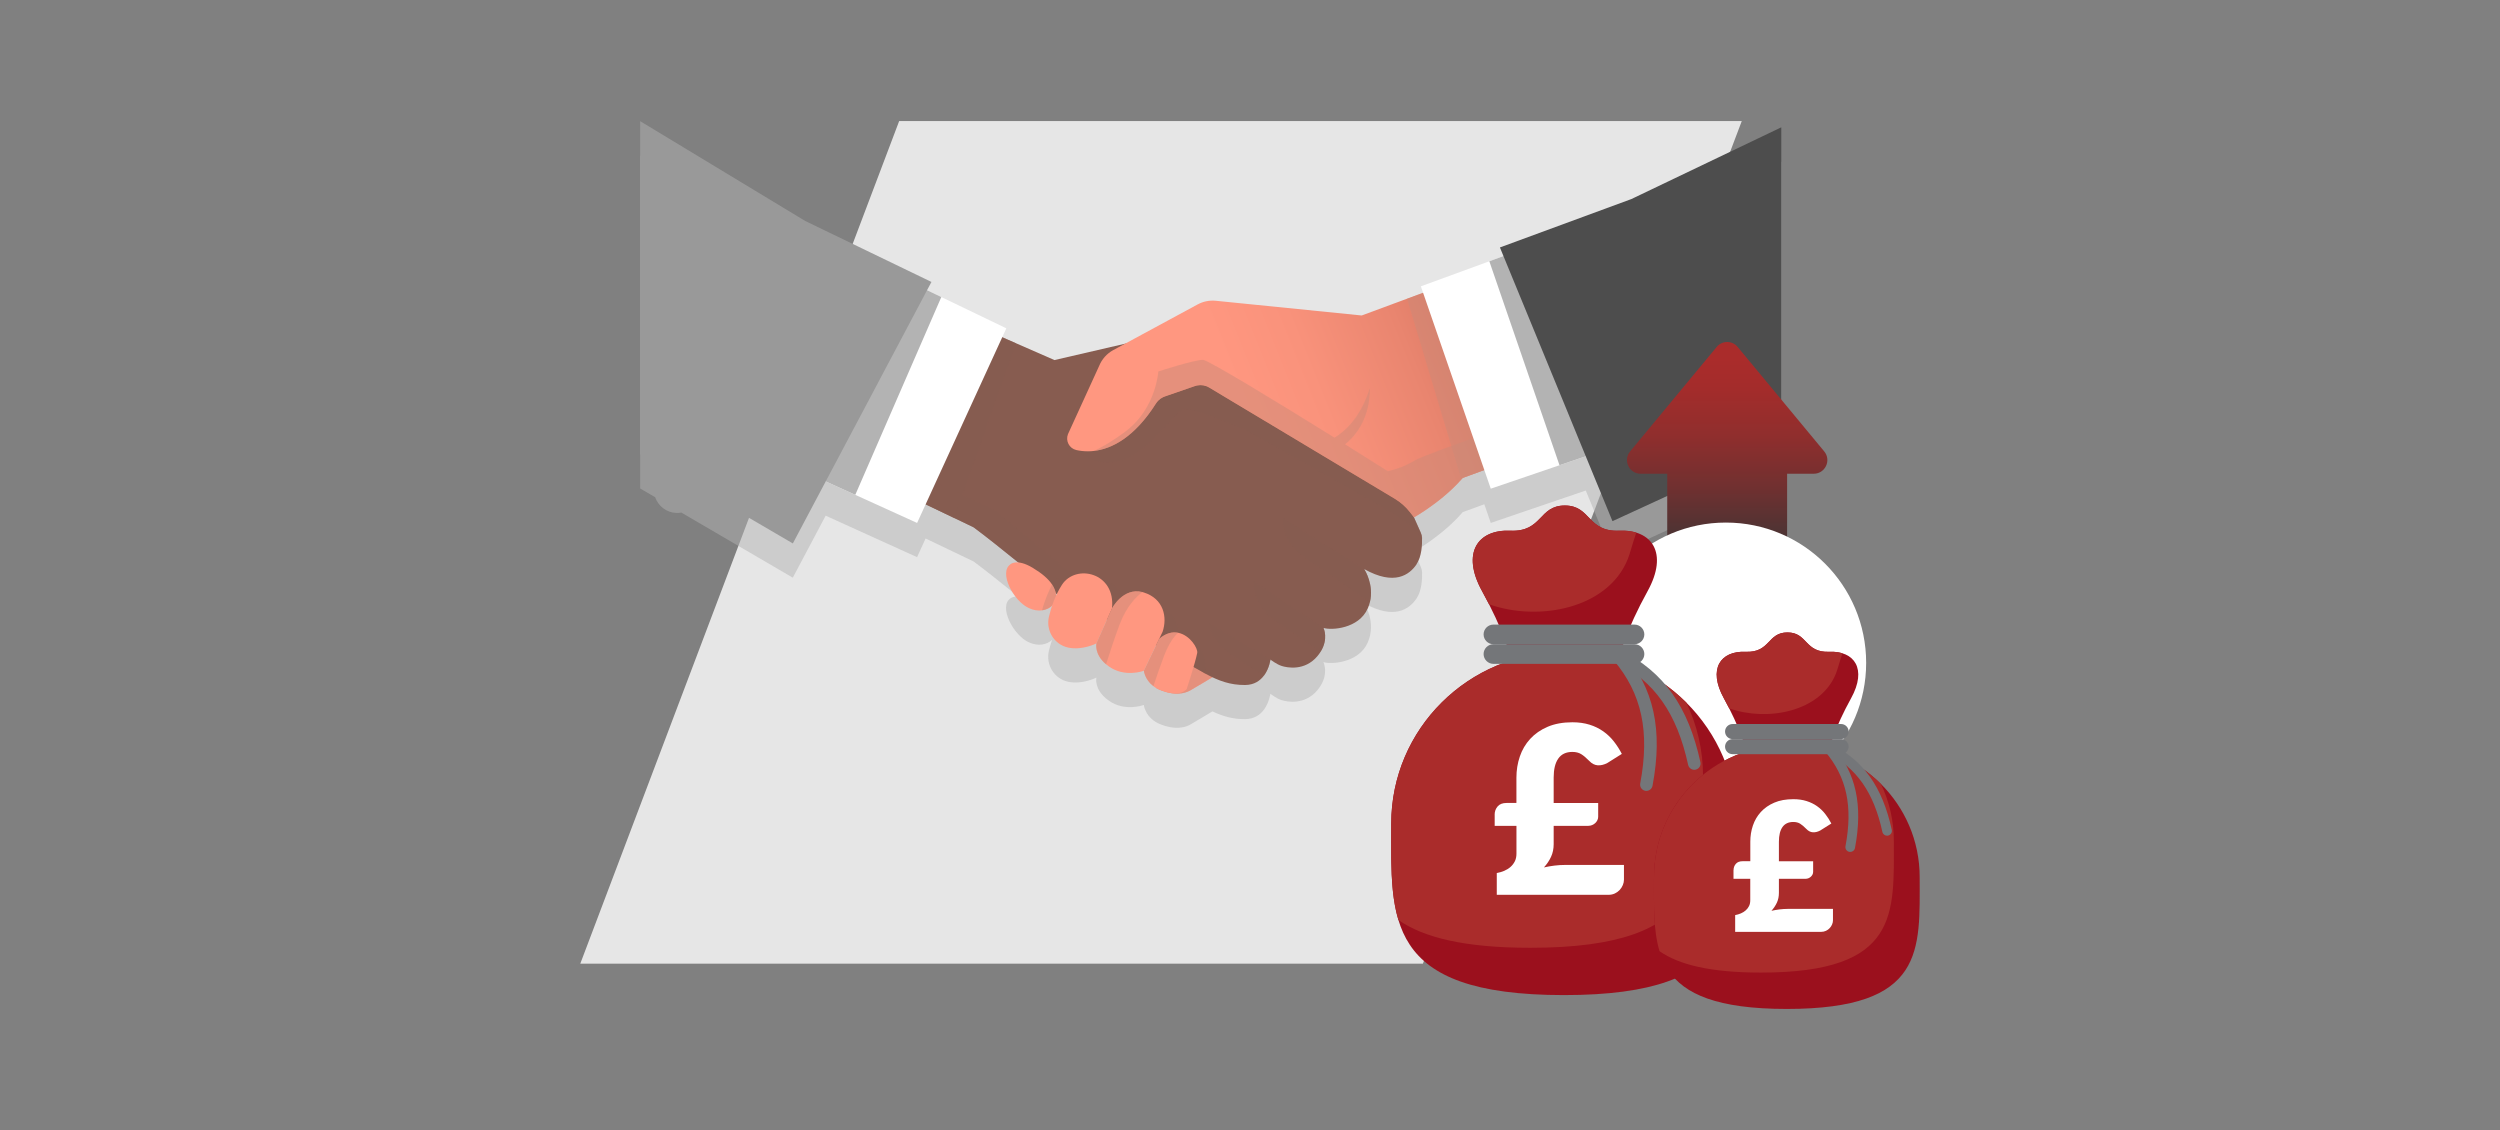 <?xml version="1.0" encoding="UTF-8"?><svg id="Layer_1" xmlns="http://www.w3.org/2000/svg" xmlns:xlink="http://www.w3.org/1999/xlink" viewBox="0 0 1000 452"><rect x="0" y="0" width="1000" height="452" fill="#808080" stroke="none"/><defs><style>.cls-1{fill:#9b101d;}.cls-1,.cls-2,.cls-3{fill-rule:evenodd;}.cls-4{fill:url(#linear-gradient-2);}.cls-5{fill:#cc8a79;}.cls-5,.cls-6,.cls-7{opacity:.5;}.cls-5,.cls-6,.cls-7,.cls-8{mix-blend-mode:multiply;}.cls-5,.cls-6,.cls-7,.cls-8,.cls-9{isolation:isolate;}.cls-10{fill:#4d4d4d;}.cls-11{fill:#fff;}.cls-12{fill:url(#linear-gradient-4);}.cls-6,.cls-13{fill:#875c50;}.cls-2{fill:#aa2c2b;}.cls-7,.cls-8{fill:#b3b3b3;}.cls-14{fill:url(#linear-gradient-3);}.cls-15{fill:url(#linear-gradient-5);}.cls-3,.cls-16{fill:#747679;}.cls-17{fill:url(#linear-gradient-7);}.cls-18{fill:#999;}.cls-19{fill:url(#linear-gradient-6);}.cls-20{fill:url(#linear-gradient);}.cls-21{fill:#e6e6e6;}</style><linearGradient id="linear-gradient" x1="-8644.199" y1="192.901" x2="-8847.866" y2="274.57" gradientTransform="translate(9378.2 -27.944)" gradientUnits="userSpaceOnUse"><stop offset=".09" stop-color="#883325"/><stop offset=".27" stop-color="#ac5140"/><stop offset=".48" stop-color="#cf6f5b"/><stop offset=".68" stop-color="#e9856f"/><stop offset=".86" stop-color="#f9927b"/><stop offset="1" stop-color="#ff9780"/></linearGradient><linearGradient id="linear-gradient-2" x1="-8673.747" y1="119.227" x2="-8877.398" y2="200.896" xlink:href="#linear-gradient"/><linearGradient id="linear-gradient-3" x1="-8664.814" y1="141.475" x2="-8868.48" y2="223.143" xlink:href="#linear-gradient"/><linearGradient id="linear-gradient-4" x1="-8658.526" y1="157.156" x2="-8862.192" y2="238.825" xlink:href="#linear-gradient"/><linearGradient id="linear-gradient-5" x1="-8652.6" y1="171.953" x2="-8856.267" y2="253.622" xlink:href="#linear-gradient"/><linearGradient id="linear-gradient-6" x1="-8646.157" y1="188.025" x2="-8849.808" y2="269.693" xlink:href="#linear-gradient"/><linearGradient id="linear-gradient-7" x1="-8687.333" y1="171.445" x2="-8687.333" y2="253.89" gradientTransform="translate(9378.2 -27.944)" gradientUnits="userSpaceOnUse"><stop offset="0" stop-color="#aa2c2b"/><stop offset=".15" stop-color="#a32c2b"/><stop offset=".37" stop-color="#902e2d"/><stop offset=".62" stop-color="#713030"/><stop offset=".9" stop-color="#463434"/><stop offset="1" stop-color="#363636"/></linearGradient></defs><g class="cls-9"><g id="Layer_1-2"><polygon class="cls-21" points="569.157 385.464 232.114 385.464 359.669 48.421 696.712 48.421 569.157 385.464"/><path class="cls-7" d="M652.548,93.33l-52.578,19.342,1.413,3.446h0l-5.651,2.08-27.383,10.044.9,2.592-6.427,2.375-18.131,6.706-58.368-5.883c-2.499-.248-5.014.248-7.218,1.444l-28.982,15.679-28.315,6.566-15.368-6.722-5.526-2.406,1.63-3.555-26.002-12.527-5.697-2.748h0l1.739-3.291-50.451-24.372-66.067-39.942v133.237l5.992,3.493h0c1.226,3.508,4.455,6.101,8.383,6.287.73.031,1.428-.016,2.111-.14h0l44.568,26.033,13.148-24.806,11.829,5.371,24.729,11.223,3.415-7.467,11.456,5.48,7.731,3.71c4.269,3.151,11.285,8.724,17.898,14.08-2.266-.202-3.229.761-3.229.761-4.657,3.306,1.18,14.592,7.389,17.479,1.925.885,3.726,1.118,5.309.916,1.645-.217,3.027-.931,4.021-1.863-.528,1.583-.947,3.074-1.257,4.393-1.304,5.542,2.127,11.177,7.7,12.357,5.682,1.211,11.301-1.677,11.301-1.677,0,0-1.009,4.253,3.85,8.367.342.295.714.59,1.133.869,6.225,4.424,13.567,1.894,13.987,1.708,0,0,.373,3.57,3.819,6.178.295.217.605.435.947.636h0s.078.047.186.109c.605.342,1.257.667,2.003.947.109.031.186.062.295.093,2.794,1.056,7.451,2.142,11.487-.202,3.757-2.189,6.83-4.052,8.693-5.185,4.238,2.003,8.227,3.136,13.071,3.105,3.679-.031,6.039-1.77,7.544-3.788,2.142-2.887,2.561-6.38,2.561-6.38,0,0,2.406,1.909,4.533,2.577,2.127.667,9.159,2.08,14.235-3.927.528-.621.962-1.242,1.335-1.832,3.167-5.107,1.195-9.298,1.118-9.469h0c3.043.993,14.126.373,17.728-7.824.031-.062.047-.109.078-.171,3.415-8.041-1.382-15.368-1.49-15.539,12.108,6.768,18.069,2.313,20.941-1.909,2.142-3.136,2.282-8.026,2.22-10.323v-.14c-.031-.745-.217-1.475-.512-2.158q-.131-.303,0,0l-2.732-6.132s2.111-1.18,5.138-3.26c.497-.342,1.025-.714,1.568-1.102.109-.078.233-.171.357-.264.435-.31.869-.636,1.335-.978.171-.124.342-.264.512-.388.419-.31.838-.636,1.257-.978.202-.155.419-.342.621-.497.404-.326.792-.652,1.211-.978.233-.202.466-.404.699-.605.388-.326.761-.652,1.149-.993.264-.233.512-.466.761-.714.357-.326.714-.652,1.056-.993.279-.264.543-.543.823-.807.326-.326.652-.652.978-.993.279-.295.559-.605.838-.916.217-.233.435-.466.652-.714.171-.202.342-.388.512-.59l8.678-3.167,2.577,7.467,27.476-9.376,10.525-3.586h0l10.665,25.955,67.542-31.078v-126.469l-59.967,28.718h0ZM422.306,250.876c.171.14.31.248.45.373-.109.217-.202.419-.295.636-.031-.342-.093-.667-.155-1.009h0Z"/><path class="cls-20" d="M462.309,275.124s7.746,4.579,13.987.947c6.24-3.617,10.618-6.38,10.618-6.38l-13.723-8.041-10.882,13.474h0Z"/><path class="cls-5" d="M462.309,275.124s7.746,4.579,13.987.947c6.24-3.617,10.618-6.38,10.618-6.38l-13.723-8.041-10.882,13.474h0Z"/><path class="cls-13" d="M566.626,225.728c-2.872,4.222-8.833,8.678-20.941,1.909l.016.031c.279.435,3.958,6.302,2.251,13.21-.186.761-.435,1.521-.761,2.297-.031.062-.047.109-.078.171-3.601,8.212-14.67,8.833-17.712,7.824h0c.078.171,2.049,4.362-1.118,9.469-.373.605-.807,1.211-1.335,1.847-5.076,6.008-12.108,4.595-14.235,3.912-2.142-.667-4.548-2.577-4.548-2.577,0,0-.404,3.493-2.561,6.38-1.506,2.034-3.865,3.772-7.544,3.803-5.883.047-10.509-1.614-15.849-4.502-1.211-.652-2.437-1.366-3.741-2.127-1.677-.993-3.446-2.08-5.356-3.244-9.981-6.101-48.805-25.272-48.805-25.272,0,0-7.172-5.93-15.368-12.558-7.063-5.728-14.887-11.984-19.497-15.368l-7.731-3.71-22.571-10.804-10.587-5.076-30.41-14.561,41.804-59.765,20.615,9.004,25.846,11.285,15.368,6.722,35.036-8.119,8.383-1.971,28.082,17.805,69.514,44.086,2.779,11.13,2.732,6.132h0c.295.683.481,1.428.512,2.158v.14c.062,2.297-.093,7.187-2.22,10.323l.031.016h0Z"/><path class="cls-6" d="M478.469,267.362c-1.677-.993-3.431-2.08-5.356-3.244-9.981-6.101-48.805-25.256-48.805-25.256,0,0-7.187-5.93-15.368-12.574-7.079-5.728-14.887-11.968-19.497-15.368l-7.731-3.71-22.571-10.82,4.797-8.352,34.136,16.113s42.379,35.688,54.611,43.388c12.232,7.7,25.334,17.728,25.334,17.728l.45,2.096h0Z"/><polygon class="cls-6" points="406.425 137.307 381.712 207.209 348.554 191.313 380.579 126.006 406.425 137.307"/><path class="cls-6" d="M568.334,213.092h0l-2.732-6.132-2.779-11.13-69.514-44.086h0l-28.082-17.805-8.383,1.971-5.293,7.606-23.595,32.351s4.036,10.137,16.967,9.05,23.859-19.032,28.423-21.158c1.816-.854,11.937,2.763,24.496,8.057,18.55,10.276,54.72,30.426,62.435,35.611,4.191,2.825,6.877,5.573,8.584,7.855-.031-.745-.217-1.475-.512-2.158l-.016-.031h0Z"/><path class="cls-6" d="M547.952,240.864c-7.296-5.123-19.559-13.474-25.831-17.759-10.261-7.032-8.988-15.896-8.988-15.896l32.552,20.429.016.031c.279.435,3.958,6.302,2.251,13.21v-.016Z"/><path class="cls-6" d="M528.268,260.625c-5.185-3.493-13.692-9.236-18.876-12.76-7.855-5.324-8.196-15.585-8.196-15.585l28.175,18.876h0c.078.155,2.049,4.347-1.118,9.469h.016Z"/><path class="cls-6" d="M508.165,263.807s-.419,3.493-2.561,6.38c-4.502-2.67-11.022-6.706-15.166-9.935-6.83-5.309-6.473-10.82-6.473-10.82l24.201,14.375h0Z"/><path class="cls-4" d="M667.28,161.105l-58.461,21.391-23.751,8.693c-.171.202-.342.388-.512.59-4.455,5.076-9.904,9.236-13.816,11.922-3.043,2.08-5.138,3.26-5.138,3.26l-1.645-2.111c-1.661-2.127-3.71-3.943-6.023-5.325l-9.919-5.945-18.783-11.254-3.493-2.096-2.251-1.351-39.817-23.859c-1.475-.885-3.198-1.164-4.859-.823-.279.062-.543.14-.807.217l-11.456,3.958-.652.233c-.217.078-.45.171-.652.264-.73.342-1.382.807-1.94,1.382-.342.342-.636.714-.9,1.118-8.771,13.847-17.898,18.178-24.76,19.001-.869.109-1.692.155-2.468.155-1.801,0-3.369-.202-4.673-.512-2.81-.652-4.378-3.679-3.306-6.365l12.45-27.243c1.087-2.717,3.105-4.983,5.682-6.38l33.763-18.271c2.204-1.195,4.719-1.692,7.218-1.444l58.368,5.883,18.131-6.706,23.642-8.74,54.425-20.118,22.198,59.253,4.191,11.208.016.016h0Z"/><polygon class="cls-11" points="402.529 131.331 366.841 209.18 342.112 197.942 317.026 186.563 359.064 110.405 376.527 118.819 402.529 131.331"/><path class="cls-6" d="M482.21,269.489c-2.748-1.49-5.682-3.306-9.081-5.371-9.981-6.101-48.805-25.256-48.805-25.256,0,0-7.187-5.93-15.368-12.574,3.695.109,11.084,1.428,18.69,9.128l10.106-4.797s11.037.9,15.259,15.461l10.416-4.641s7.436,3.57,8.569,13.133c0,0,8.367,2.98,9.764,8.243.745,2.779.667,5.107.45,6.691v-.016h0Z"/><path class="cls-14" d="M416.826,244.139c-1.583.217-3.384-.016-5.309-.916-6.209-2.872-12.046-14.173-7.389-17.479,0,0,2.499-2.499,8.957,1.382,3.803,2.282,6.271,4.471,7.731,6.66,1.025,1.537,1.552,3.058,1.692,4.595.233,2.577-2.142,5.278-5.682,5.759Z"/><path class="cls-5" d="M416.826,244.139c.993-3.974,2.856-8.072,3.99-10.354,1.025,1.537,1.552,3.058,1.692,4.595.233,2.577-2.142,5.278-5.682,5.759Z"/><path class="cls-12" d="M427.273,259.026c-5.573-1.18-9.004-6.815-7.7-12.357.838-3.555,2.391-8.367,5.185-12.714,5.511-8.6,21.64-4.952,20.025,9.438l-6.209,13.971s-5.619,2.872-11.301,1.677v-.016h0Z"/><path class="cls-15" d="M465.026,252.723l-7.482,15.57c-.419.202-7.762,2.717-13.987-1.708-.404-.295-.776-.574-1.133-.869-4.859-4.114-3.85-8.367-3.85-8.367l6.209-13.971s4.455-8.538,12.186-6.551c.155.031.326.078.481.14,8.026,2.468,9.562,9.888,7.575,15.772v-.016h0Z"/><path class="cls-19" d="M478.888,261.184c-.807,4.067-4.222,14.483-4.222,14.483-1.413,1.351-3.757,2.825-10.152.497-1.257-.45-2.297-1.04-3.151-1.692-3.446-2.608-3.819-6.178-3.819-6.178l6.132-12.76c2.732-2.344,5.34-2.887,7.606-2.422,4.75.962,7.963,6.271,7.606,8.072h0Z"/><path class="cls-5" d="M456.969,236.828c-2.204,1.63-6.287,5.464-9.081,12.853-2.08,5.526-4.052,11.549-5.464,16.036-4.859-4.114-3.85-8.367-3.85-8.367l6.209-13.971s4.455-8.538,12.186-6.551Z"/><path class="cls-5" d="M471.282,253.112c-1.475,1.273-3.648,3.927-5.697,9.33-1.708,4.533-3.167,8.817-4.222,12.031-3.446-2.608-3.819-6.178-3.819-6.178l6.132-12.76c2.732-2.344,5.34-2.887,7.606-2.422h0Z"/><path class="cls-5" d="M663.088,149.897c-43.015,14.514-92.736,31.574-97.192,34.291-3.834,2.344-7.746,3.601-10.773,4.3-4.657-2.965-10.602-6.722-17.107-10.773,10.851-8.569,9.904-22.431,9.904-22.431-3.338,10.633-8.817,16.532-14.095,19.808-22.975-14.313-50.56-31.078-52.593-31.14-3.384-.093-17.898,4.641-17.898,4.641,0,0-.9,14.639-12.807,23.735-5.03,3.85-9.438,6.396-12.869,8.041,6.861-.823,15.989-5.154,24.76-19.001.264-.404.559-.792.9-1.118.124-.124.264-.248.388-.373.031-.031.062-.047.093-.078.14-.109.279-.217.419-.326,0,0,.031-.016.031-.031.14-.093.279-.186.419-.279.031-.016.047-.031.078-.047.155-.093.326-.186.497-.264.109-.047.202-.093.31-.14.109-.047.233-.093.342-.124l.652-.233,11.456-3.958c.124-.047.264-.078.388-.124.031,0,.078-.016.109-.031.093-.031.186-.047.279-.062,1.661-.357,3.415-.078,4.905.807l39.817,23.859,5.744,3.446,18.783,11.254h0l9.919,5.945c2.313,1.382,4.362,3.198,6.023,5.325l1.645,2.111s2.111-1.18,5.138-3.26c4.067-2.779,9.78-7.172,14.328-12.512l82.227-30.084-4.191-11.208-.031.031h0Z"/><path class="cls-5" d="M608.819,182.496l-23.751,8.693c-.171.202-.342.388-.512.59l-21.733-72.277,23.642-8.74,22.354,71.733h0Z"/><polygon class="cls-11" points="648.093 177.808 623.799 186.097 596.307 195.473 568.349 114.535 595.733 104.507 613.647 97.925 648.093 177.808"/><polygon class="cls-8" points="648.093 177.808 623.799 186.097 595.733 104.507 613.647 97.925 648.093 177.808"/><polygon class="cls-10" points="712.515 50.92 712.515 177.389 644.988 208.466 634.308 182.511 630.971 174.393 626.081 162.471 618.226 143.377 616.239 138.534 602.392 104.879 601.383 102.426 599.97 98.98 652.548 79.623 712.515 50.92"/><polygon class="cls-8" points="376.527 118.819 342.112 197.942 317.026 186.563 359.064 110.405 376.527 118.819"/><polygon class="cls-18" points="372.584 112.78 370.83 116.056 368.393 120.682 352.544 150.564 350.107 155.19 334.521 184.591 330.283 192.57 317.135 217.377 272.568 191.344 262.058 185.212 256.066 181.704 256.066 48.467 322.118 88.409 372.584 112.78"/><path class="cls-17" d="M686.668,138.782l-34.617,41.773c-2.949,3.555-.419,8.941,4.207,8.941h10.634v47.952h47.952v-47.952h10.634c4.626,0,7.156-5.387,4.207-8.941l-34.617-41.773c-2.189-2.639-6.225-2.639-8.398,0h0Z"/><path class="cls-11" d="M746.464,265.142c0,30.985-25.117,56.117-56.117,56.117s-56.132-25.132-56.132-56.117,25.132-56.117,56.132-56.117,56.117,25.132,56.117,56.117h0Z"/><path class="cls-1" d="M604.814,266.291c-.342-3.695-3.493-14.452-11.968-29.82-8.476-15.368-1.661-24.744,11.285-24.185,12.946.543,11.27-10.075,21.81-10.075s8.864,10.618,21.81,10.075c12.946-.559,19.761,8.817,11.285,24.185-8.476,15.368-11.627,26.141-11.968,29.82-3.074,32.677-39.181,32.677-42.255,0h0Z"/><path class="cls-1" d="M625.584,260.858c38.156,0,69.094,30.705,69.094,68.598s3.136,68.582-69.094,68.582-69.094-30.705-69.094-68.582,30.938-68.598,69.094-68.598h0Z"/><path class="cls-2" d="M625.584,260.858c19.125,0,36.433,7.715,48.945,20.18,4.284,8.926,6.691,18.923,6.691,29.479,0,37.877,3.136,68.598-69.094,68.598-26.359,0-42.658-4.098-52.764-11.115-3.322-10.991-2.872-24.247-2.872-38.544,0-37.877,30.938-68.598,69.094-68.598h0Z"/><path class="cls-3" d="M597.363,249.836h56.443c2.158,0,3.927,1.77,3.927,3.927h0c0,2.158-1.77,3.927-3.927,3.927h-56.443c-2.158,0-3.927-1.77-3.927-3.927h0c0-2.158,1.77-3.927,3.927-3.927h0Z"/><path class="cls-3" d="M597.363,257.691h56.443c2.158,0,3.927,1.77,3.927,3.927h0c0,2.158-1.77,3.927-3.927,3.927h-56.443c-2.158,0-3.927-1.77-3.927-3.927h0c0-2.158,1.77-3.927,3.927-3.927h0Z"/><path class="cls-16" d="M658.556,316.369c-.155,0-.31,0-.466-.047-1.366-.264-2.251-1.568-2.003-2.934,3.912-20.77.636-35.983-10.649-49.333-.9-1.056-.761-2.639.295-3.539,1.056-.885,2.639-.761,3.539.295,12.341,14.607,15.958,31.109,11.736,53.493-.233,1.211-1.288,2.049-2.468,2.049l.016.016h0Z"/><path class="cls-16" d="M677.711,307.924c-1.149,0-2.189-.807-2.453-1.971-4.502-20.662-13.459-33.391-29.044-41.277-1.242-.621-1.739-2.142-1.102-3.369.621-1.242,2.142-1.739,3.369-1.102,17.06,8.631,26.824,22.416,31.683,44.676.295,1.351-.559,2.686-1.925,2.98-.186.047-.357.062-.543.062h.016,0Z"/><path class="cls-2" d="M595.608,241.686c-.854-1.677-1.77-3.415-2.779-5.231-8.476-15.368-1.661-24.744,11.285-24.185,12.946.543,11.27-10.075,21.81-10.075s8.864,10.618,21.81,10.075c2.515-.109,4.797.155,6.784.776-1.645,4.812-2.499,8.336-3.4,10.587-7.948,19.792-35.595,25.148-55.511,18.069v-.016h0Z"/><path class="cls-11" d="M597.859,325.823c0-1.242.404-2.329,1.195-3.26s1.987-1.382,3.586-1.382h3.927v-10.121c0-2.965.45-5.79,1.366-8.46.9-2.67,2.282-5.014,4.145-7.048s4.191-3.648,6.986-4.843c2.794-1.195,6.101-1.801,9.904-1.801,2.53,0,4.812.326,6.861.962,2.049.636,3.865,1.537,5.48,2.67,1.614,1.149,3.027,2.484,4.238,4.036s2.282,3.213,3.182,4.983l-5.806,3.648c-1.304.683-2.592.993-3.819.916-1.226-.078-2.36-.667-3.4-1.754-1.18-1.211-2.266-2.127-3.229-2.717s-2.142-.885-3.508-.885c-2.53,0-4.409.885-5.651,2.655s-1.847,4.3-1.847,7.606v10.168h17.805v5.526c0,.466-.109.916-.31,1.335s-.481.807-.838,1.149-.776.621-1.273.823c-.481.202-1.025.31-1.614.31h-13.769v7.312c0,1.878-.357,3.57-1.056,5.076-.699,1.521-1.645,2.934-2.841,4.238,1.413-.31,2.81-.559,4.222-.73s2.825-.264,4.269-.264h23.518v5.945c0,.683-.155,1.397-.45,2.111s-.714,1.366-1.242,1.94-1.18,1.04-1.94,1.413c-.761.357-1.614.543-2.546.543h-44.692v-8.709c1.025-.186,2.018-.481,2.981-.885.947-.404,1.785-.916,2.499-1.552.714-.621,1.288-1.366,1.739-2.251.435-.869.652-1.894.652-3.043v-11.146h-8.709v-4.502l-.016-.016h0Z"/><path class="cls-1" d="M698.745,302.258c-.264-2.841-2.686-11.115-9.205-22.944-6.52-11.829-1.273-19.032,8.678-18.597,9.966.419,8.662-7.746,16.765-7.746s6.815,8.165,16.765,7.746c9.966-.419,15.197,6.784,8.678,18.597-6.52,11.829-8.941,20.103-9.205,22.944-2.36,25.132-30.131,25.132-32.49,0h.016Z"/><path class="cls-1" d="M714.735,298.083c29.355,0,53.136,23.611,53.136,52.748s2.406,52.748-53.136,52.748-53.136-23.611-53.136-52.748,23.797-52.748,53.136-52.748Z"/><path class="cls-2" d="M714.735,298.083c14.716,0,28.02,5.93,37.644,15.523,3.306,6.877,5.154,14.561,5.154,22.68,0,29.137,2.406,52.748-53.136,52.748-20.258,0-32.816-3.151-40.578-8.553-2.561-8.445-2.22-18.644-2.22-29.634,0-29.137,23.797-52.748,53.136-52.748v-.016h0Z"/><path class="cls-3" d="M693.033,289.607h43.403c1.661,0,3.012,1.351,3.012,3.012h0c0,1.661-1.351,3.012-3.012,3.012h-43.403c-1.661,0-3.012-1.366-3.012-3.012h0c0-1.661,1.351-3.012,3.012-3.012Z"/><path class="cls-3" d="M693.033,295.645h43.403c1.661,0,3.012,1.351,3.012,3.012h0c0,1.661-1.351,3.012-3.012,3.012h-43.403c-1.661,0-3.012-1.366-3.012-3.012h0c0-1.661,1.351-3.012,3.012-3.012Z"/><path class="cls-16" d="M740.084,340.772c-.124,0-.233,0-.357-.031-1.04-.202-1.739-1.211-1.537-2.251,3.012-15.974.481-27.678-8.181-37.939-.683-.807-.59-2.034.233-2.717s2.034-.59,2.717.233c9.485,11.223,12.279,23.921,9.035,41.137-.171.931-.978,1.568-1.894,1.568h-.016Z"/><path class="cls-16" d="M754.831,334.283c-.885,0-1.692-.621-1.878-1.521-3.462-15.88-10.354-25.676-22.338-31.745-.947-.481-1.335-1.645-.854-2.592s1.645-1.335,2.592-.854c13.117,6.644,20.631,17.231,24.356,34.369.233,1.04-.435,2.065-1.475,2.297-.14.031-.279.047-.419.047h.016,0Z"/><path class="cls-2" d="M691.682,283.335c-.652-1.288-1.366-2.639-2.127-4.021-6.52-11.829-1.273-19.032,8.678-18.597,9.966.419,8.662-7.746,16.765-7.746s6.815,8.165,16.765,7.746c1.94-.078,3.695.124,5.216.59-1.257,3.695-1.925,6.411-2.608,8.134-6.101,15.228-27.368,19.342-42.689,13.893h0Z"/><path class="cls-11" d="M693.421,348.037c0-.962.31-1.801.916-2.499.605-.714,1.537-1.056,2.763-1.056h3.027v-7.777c0-2.282.342-4.455,1.04-6.504s1.754-3.865,3.182-5.418c1.428-1.552,3.213-2.81,5.371-3.726,2.142-.931,4.688-1.382,7.622-1.382,1.94,0,3.71.248,5.278.745,1.568.497,2.981,1.18,4.207,2.049s2.329,1.909,3.26,3.105,1.754,2.468,2.453,3.834l-4.471,2.81c-1.009.528-1.987.761-2.934.699-.947-.062-1.816-.512-2.608-1.351-.916-.931-1.739-1.63-2.484-2.096-.745-.45-1.645-.683-2.701-.683-1.94,0-3.384.683-4.347,2.034-.947,1.351-1.428,3.306-1.428,5.852v7.824h13.692v4.253c0,.357-.078.699-.233,1.025s-.373.621-.652.885c-.279.264-.605.481-.978.636s-.792.233-1.242.233h-10.587v5.619c0,1.444-.264,2.748-.807,3.912-.543,1.164-1.273,2.251-2.173,3.26,1.087-.233,2.158-.419,3.244-.559,1.087-.124,2.173-.202,3.275-.202h18.085v4.579c0,.528-.109,1.071-.342,1.614-.233.559-.543,1.056-.962,1.49-.404.45-.9.807-1.49,1.087s-1.242.419-1.956.419h-34.369v-6.706c.792-.14,1.552-.373,2.282-.683s1.382-.714,1.925-1.195c.559-.481.994-1.056,1.335-1.723.342-.667.497-1.459.497-2.344v-8.569h-6.706v-3.462l.016-.031h0Z"/></g></g></svg>